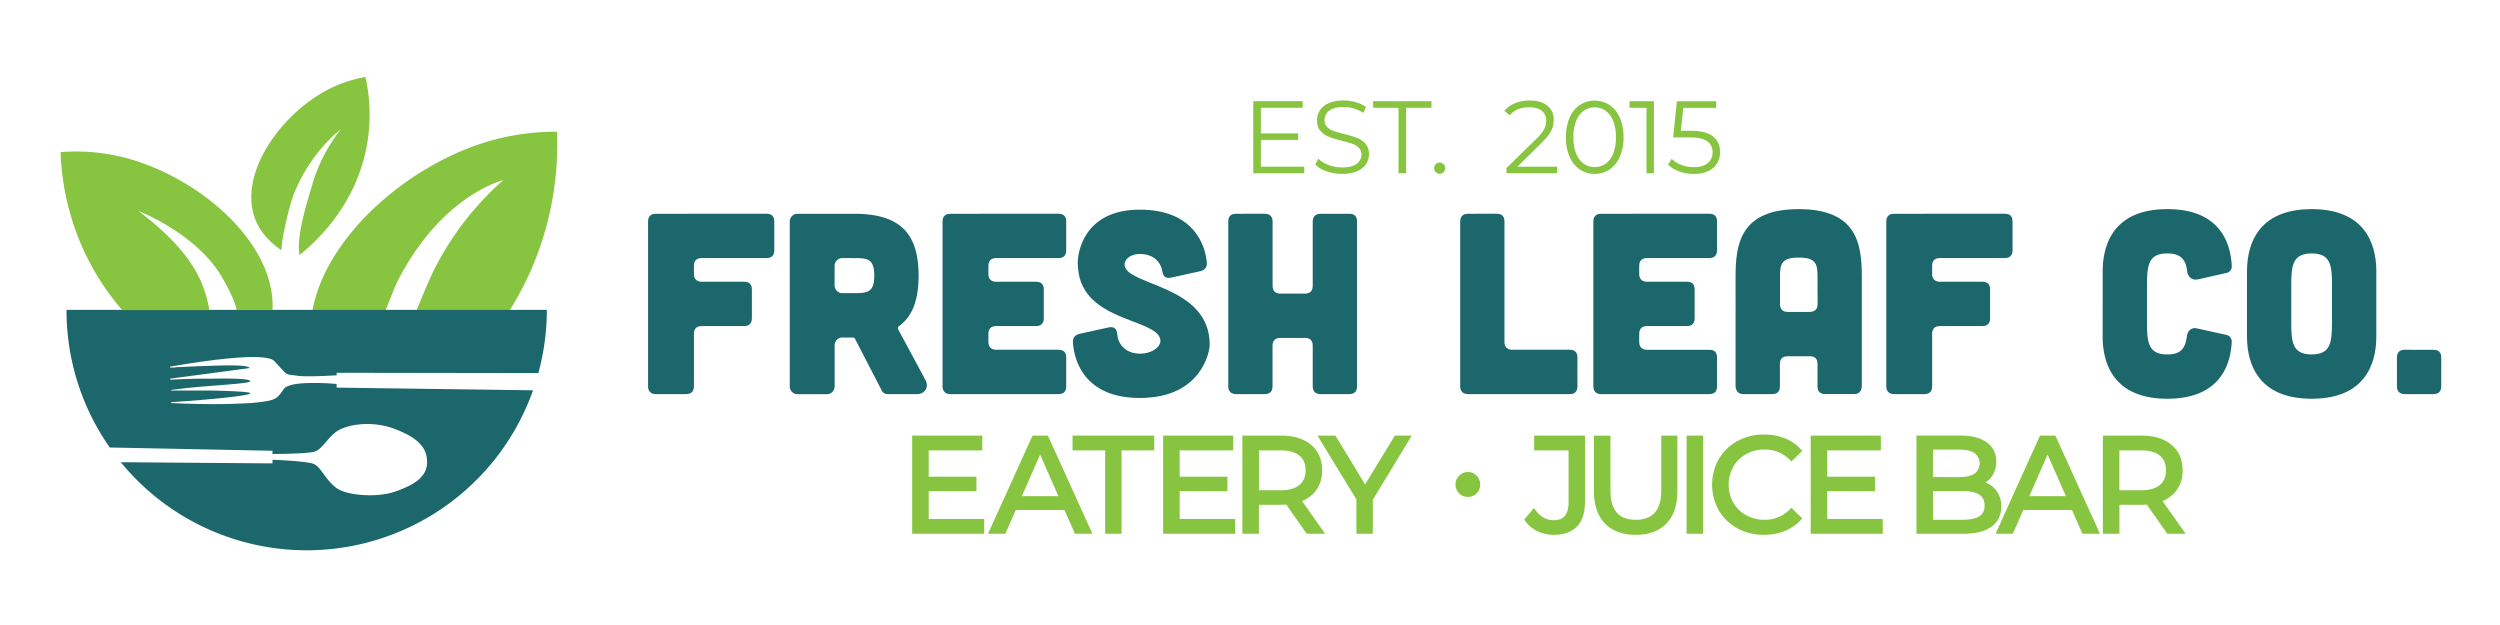<svg id="Layer_1" data-name="Layer 1" xmlns="http://www.w3.org/2000/svg" viewBox="0 0 2000 500"><defs><style>.cls-1{fill:#87c540;}.cls-2{fill:#1c676c;}</style></defs><path class="cls-1" d="M292.35,61.56a104.8,104.8,0,0,0-31.66,11C222.52,93.34,190.07,141,204.54,176.28c3.71,9,10.78,17.24,20.6,23.94.07-9.3,6.45-36.28,9.86-44.83,13.82-34.73,37.51-51.74,37.51-51.74a130.36,130.36,0,0,0-23,45.08c-2.19,7.81-11.84,37-10.28,52.22.11,1,.24,2.08.39,3.13,18.34-14.8,46.11-43.86,54-88.46A138.6,138.6,0,0,0,292.35,61.56Z"/><path class="cls-1" d="M308.63,248.11c4.13-10.62,7.45-19.29,9.52-23.34,35.33-69,84.41-80.64,84.41-80.64a238.38,238.38,0,0,0-56.16,73.44c-2.14,4.39-7.19,16-13.08,30.54h74.5a248.35,248.35,0,0,0,22.3-45.17,253.46,253.46,0,0,0,15.53-97.56,191.93,191.93,0,0,0-60.53,9.41c-62.76,20.6-124.47,76-135.11,133.32Z"/><path class="cls-2" d="M269.29,310.09v-2.92a199.17,199.17,0,0,0-26-.61l-.87.06-.75.05-.81.07-.83.08-.71.07-1.39.16-.57.08-.9.14-.59.09-.89.17-.49.09-1.25.29L233,308l-.9.25-.41.13-.76.27-.34.13c-.34.13-.67.27-1,.42l-.13.07c-.25.13-.5.27-.73.42l-.24.16a4.15,4.15,0,0,0-.52.39l-.2.16a5.24,5.24,0,0,0-.56.6c-.22.29-.44.57-.64.85-.06.07-.11.15-.16.22l-.49.67-.09.13-.62.89c-.13.17-.25.35-.37.52l-.17.23c-.17.23-.33.46-.5.68v0q-.24.32-.48.6c-.05.06-.09.12-.14.17s-.28.33-.42.48l-.12.13c-.17.19-.36.37-.55.55l-.13.12-.49.42-.18.14c-.21.17-.44.33-.68.49h0c-.23.16-.48.3-.74.45l-.22.11c-.23.13-.48.25-.73.36l-.17.08c-.31.14-.65.27-1,.4l-.22.08-.94.3-.29.09c-.82.24-1.74.47-2.77.68l-.16,0h0a134,134,0,0,1-17.53,1.82c-9.92.56-20.62.69-30.24.61h0c-9.86-.07-18.58-.37-24.15-.65h-.2l-1-.06-.34,0-.78,0-.35,0-.71,0h-.27l-.83-.06c-.52,0-.46-.86.06-.89l1-.07.45,0,.68,0,.64,0,.79-.06.62-.05,1-.07.58-.05,1.47-.11h.21l1.79-.14.25,0,1.82-.14.37,0,7.06-.57.64-.05,1.85-.16.77-.06,1.76-.15.95-.09,1.54-.13,1.17-.1,1.38-.13,1.27-.11c16.29-1.49,32.81-3.35,32.82-4.81,0-1.07-15.14-1.82-31.46-2.13l-1,0-1.63,0h-.8l-2.44,0h-.24l-2.31,0h-.37l-2.14,0h-5.31l-7,0H145l-1.66,0h-.53l-1.49,0h-.52l-1.38,0-.52,0-1.71.05c-.24,0-.3-.56,0-.61.56-.07,1.14-.09,1.73-.19l.87-.09c.41-.06.54-.05,1-.11.25,0,.7-.08,1-.11l1-.13.8-.1,1.28-.17.83-.1,1.48-.18.67-.08c1.48-.17,3-.33,4.57-.49l.72-.07,1.67-.17.81-.07,1.65-.16.84-.07,1.64-.15.82-.07,2-.18.37,0,7-.57h0c15.86-1.27,30.23-2.27,30.23-3.61,0-2.1-14.84-2.37-30.74-2.06l-1.31,0-1.26,0-1.27,0-1.29,0-1.25,0-1.36,0-1.16,0-1.43,0-1.07,0-1.53.05-1,0-2.36.09-.69,0-1.73.06-.64,0-1.76.07-.47,0-1.78.08h-.43l-1.9.09h-.07l-7.27.35c-.19,0-.26-.2-.33-.48,0-.09,0-.19-.08-.3l33-4.39h0l30.6-4.08c-.1-2.54-16.5-2.4-33.2-1.76l-1.41.05-1,0-1.49.06-.7,0c-6.55.27-12.92.6-18.13.83l-.68,0-1.18.06-.72,0L140,294l-.67,0-1,0-.54,0-1.45,0a.36.36,0,0,1-.07-.72l1.5-.27.45-.07,1.6-.28.17,0,1.84-.31.65-.11,1.57-.26.56-.1,2.08-.33.79-.13,1.61-.26.84-.13,2.25-.35.92-.14,1.69-.26,1-.15,2.43-.36.91-.13,1.86-.27,1.05-.15,2.54-.35h0c18.36-2.48,39.47-4.47,49.61-2.33h.05c.47.1.9.22,1.32.33l.37.1c.41.12.78.27,1.13.41.1,0,.22.07.32.12a7.55,7.55,0,0,1,.9.47l.27.15a4.68,4.68,0,0,1,.88.73c12,12.82,7.86,10.17,19.69,11.9l.81.11.27,0,.66.06.33,0,.71.05.34,0,.87,0c8.85.33,24.31-.62,26.23-.75v-2l161.34.26a192.23,192.23,0,0,0,6.78-50.59H53.21A191.19,191.19,0,0,0,87.81,358L218,360.61v2.58c6.24,0,28.74-.3,33.75-1.93,5.84-1.89,9.48-9.77,16.66-15.43,8.22-6.48,29-9.54,46.91-2.85,19.44,7.28,26,15.25,26.35,26,.35,12.38-10,18.8-25.26,24.19s-38.91,3-46.74-2.41c-8.9-6.17-12.7-16.74-18.22-19.4-4.75-2.28-27.2-3.3-33.43-3.54v2.89l-121.38-.93a192.13,192.13,0,0,0,329.79-57.54Z"/><path class="cls-1" d="M97.79,248.11h69.77A103.11,103.11,0,0,0,160.71,225c-10.16-22.68-29.28-40.39-49.9-56.23,0,0,48,18.66,67.75,54.62,2.13,3.87,9.32,16.61,10.78,24.68H218C220.72,194,158.57,140.77,98.09,125.7a156,156,0,0,0-49.64-4,205.89,205.89,0,0,0,18.37,78.21A202.41,202.41,0,0,0,97.79,248.11Z"/><path class="cls-2" d="M613.26,171q6.18,0,6.18,6.18v23.08c0,3.92-2.06,6.18-6.18,6.18H561.32c-3.91,0-6.18,2.07-6.18,6.19v6.59c0,3.92,2.27,6.18,6.18,6.18h34q6.18,0,6.18,6.19v23.08c0,3.92-2.06,6.18-6.18,6.18h-34c-3.91,0-6.18,2.06-6.18,6.18V309.1c0,3.91-2.06,6.18-6.18,6.18H524.64c-3.92,0-6.19-2.27-6.19-6.18V177.2c0-4.12,2.27-6.18,6.19-6.18Z"/><path class="cls-2" d="M740.43,304.15c2.89,5.36-.41,11.13-6.8,11.13h-23.5a5,5,0,0,1-4.74-2.88L684,271a2.09,2.09,0,0,0-1.65-1h-8.24a6.17,6.17,0,0,0-6.39,6.39v32.56a6.17,6.17,0,0,1-6.39,6.39H638.21a6.17,6.17,0,0,1-6.39-6.39V177.41a6.17,6.17,0,0,1,6.39-6.39h45.13c36.69,0,51.53,15.66,51.53,49.46,0,19.16-4.74,32.56-15.67,40.39a2.19,2.19,0,0,0-.62,2.68Zm-66.36-97.69a6.17,6.17,0,0,0-6.39,6.39v15.26a6.17,6.17,0,0,0,6.39,6.38h10.51c9.89,0,14.84-1.24,14.84-14s-4.95-14-14.84-14Z"/><path class="cls-2" d="M846.79,171q6.18,0,6.18,6.18v23.08c0,3.92-2.06,6.18-6.18,6.18H796.91c-3.92,0-6.19,2.07-6.19,6.19v6.59c0,3.92,2.27,6.18,6.19,6.18h31.94q6.18,0,6.18,6.19v23.08c0,3.92-2.06,6.18-6.18,6.18H796.91c-3.92,0-6.19,2.06-6.19,6.18v6.6c0,3.91,2.27,6.18,6.19,6.18h49.88q6.18,0,6.18,6.19V309.1q0,6.18-6.18,6.18H760.22c-3.91,0-6.18-2.27-6.18-6.18V177.2c0-4.12,2.27-6.18,6.18-6.18Z"/><path class="cls-2" d="M936.65,222.13c-4.12.82-6.18-1-6.8-5.15-1.44-8.45-8.24-13.82-17.93-13.82-8,0-13,4.75-12.16,9.49,2.89,16.07,68,15.66,68,63.06,0,6.18-7,42.66-55.85,42.66-43.28,0-52.55-28.44-53.59-44.51-.2-3.71,1.66-6,5.37-6.81L887,261.9c4.12-.82,6.39,1,6.8,5.36.83,9.89,8.45,15.67,18.14,15.67,10.1,0,17.52-6,16.28-11.55-3.92-17.52-66-13.6-66-61-.2-6.18,3.51-42.66,49.67-42.66,42.46,0,52.35,27.62,53.59,42.45.2,3.71-1.65,6-5.36,6.81Z"/><path class="cls-2" d="M1011.89,171c3.91,0,6.18,2.26,6.18,6.18v51.52c0,3.92,2.27,6.19,6.18,6.19H1044c4.12,0,6.18-2.27,6.18-6.19V177.2c0-3.92,2.27-6.18,6.19-6.18h23.08q6.18,0,6.18,6.18V309.1c0,3.91-2.06,6.18-6.18,6.18h-23.08c-3.92,0-6.19-2.27-6.19-6.18V276.54q0-6.19-6.18-6.19h-19.79c-3.91,0-6.18,2.06-6.18,6.19V309.1c0,3.91-2.06,6.18-6.18,6.18H988.81c-3.92,0-6.19-2.27-6.19-6.18V177.2q0-6.18,6.19-6.18Z"/><path class="cls-2" d="M1197.39,171q6.18,0,6.18,6.18v96.45c0,3.91,2.27,6.18,6.18,6.18h46q6.19,0,6.19,6.19V309.1q0,6.18-6.19,6.18h-81.4c-3.92,0-6.19-2.27-6.19-6.18V177.2c0-4.12,2.27-6.18,6.19-6.18Z"/><path class="cls-2" d="M1367.43,171q6.18,0,6.18,6.18v23.08c0,3.92-2.06,6.18-6.18,6.18h-49.88c-3.91,0-6.18,2.07-6.18,6.19v6.59c0,3.92,2.27,6.18,6.18,6.18h32q6.18,0,6.18,6.19v23.08c0,3.92-2.06,6.18-6.18,6.18h-32c-3.91,0-6.18,2.06-6.18,6.18v6.6c0,3.91,2.27,6.18,6.18,6.18h49.88q6.18,0,6.18,6.19V309.1q0,6.18-6.18,6.18h-86.56c-3.92,0-6.18-2.27-6.18-6.18V177.2c0-4.12,2.26-6.18,6.18-6.18Z"/><path class="cls-2" d="M1489.45,308.27c0,4.54-2.06,7-6.18,7h-23.09c-3.91,0-6.18-2.06-6.18-6.18V291.17q0-6.18-6.18-6.18h-17.73c-3.91,0-6.18,2.06-6.18,6.18V309.1q0,6.18-6.18,6.18h-23.08c-3.92,0-6.19-2.47-6.19-7V220.89c0-26,4.13-53.59,50.5-53.59s50.49,27.62,50.49,53.59ZM1454,220.89c0-9.89-1.44-14.84-15-14.84s-15,4.95-15,14.84v22.47c0,3.91,2.27,6.18,6.18,6.18h17.73c4.12-.21,6.18-2.27,6.18-6.39Z"/><path class="cls-2" d="M1603.84,171q6.2,0,6.19,6.18v23.08c0,3.92-2.06,6.18-6.19,6.18H1551.9c-3.91,0-6.18,2.07-6.18,6.19v6.59c0,3.92,2.27,6.18,6.18,6.18h34q6.18,0,6.19,6.19v23.08c0,3.92-2.07,6.18-6.19,6.18h-34c-3.91,0-6.18,2.06-6.18,6.18V309.1c0,3.91-2.06,6.18-6.18,6.18h-24.32c-3.91,0-6.18-2.27-6.18-6.18V177.2c0-4.12,2.27-6.18,6.18-6.18Z"/><path class="cls-2" d="M1682.17,217.39c0-13.6,2.89-50.09,51.73-50.09,43.9,0,50.7,29.48,51.52,45.35a5.4,5.4,0,0,1-4.53,5.77L1758,223.57c-4.33.82-7.63-2.06-8.25-6.39-1-9.07-4.74-14.43-15.87-14.43-15.25,0-16.28,9.69-16.28,25.56V258c0,15.87,1,25.55,16.28,25.55,11.34,0,14.43-5.36,15.67-14.84.61-4.33,3.91-7,8-6l23.29,5.15a5.47,5.47,0,0,1,4.53,6c-.82,15.66-7.62,45.13-51.52,45.13-48.84,0-51.73-36.48-51.73-50.08Z"/><path class="cls-2" d="M1901.06,268.91c0,13.6-2.89,50.08-51.73,50.08s-51.73-36.48-51.73-50.08V217.39c0-13.6,2.88-50.09,51.73-50.09s51.73,36.49,51.73,50.09Zm-35.45-40.6c0-15.87-1-25.56-16.28-25.56S1833,212.44,1833,228.31V258c0,15.87,1,25.55,16.29,25.55s16.28-9.68,16.28-25.55Z"/><path class="cls-2" d="M1946.82,279.83q6.18,0,6.18,6.19V309.1c0,3.91-2.06,6.18-6.18,6.18h-23.09c-3.91,0-6.18-2.27-6.18-6.18V286c0-4.13,2.27-6.19,6.18-6.19Z"/><path class="cls-1" d="M1167.31,394.71a9.67,9.67,0,0,1-2.88-7.19,9.44,9.44,0,0,1,2.93-7,9.59,9.59,0,0,1,7-2.89,9.42,9.42,0,0,1,6.91,2.89,9.55,9.55,0,0,1,2.88,7,9.67,9.67,0,0,1-2.88,7.19,9.55,9.55,0,0,1-6.91,2.82A9.66,9.66,0,0,1,1167.31,394.71Z"/><polygon class="cls-1" points="742.97 392.95 781.16 392.95 781.16 381.34 742.97 381.34 742.97 360.31 785.84 360.31 785.84 348.48 729.73 348.48 729.73 427 787.36 427 787.36 415.18 742.97 415.18 742.97 392.95"/><path class="cls-1" d="M826,348.48,790.45,427h13.8l8.38-19h38.93l8.38,19h14L838.3,348.48Zm20.72,48.42H817.48l14.62-33.22Z"/><polygon class="cls-1" points="858.03 360.31 884.14 360.31 884.14 427 897.27 427 897.27 360.31 923.39 360.31 923.39 348.48 858.03 348.48 858.03 360.31"/><polygon class="cls-1" points="943.75 392.95 981.94 392.95 981.94 381.34 943.75 381.34 943.75 360.31 986.62 360.31 986.62 348.48 930.51 348.48 930.51 427 988.14 427 988.14 415.18 943.75 415.18 943.75 392.95"/><path class="cls-1" d="M1053.15,391.9a26.75,26.75,0,0,0,4.57-15.69c0-8.6-3-15.45-8.91-20.38s-13.94-7.35-24-7.35H993.88V427h13.25V403.83h17.64q1.57,0,4.2-.18l16.4,23.35h14.76l-18.5-26.18A25.38,25.38,0,0,0,1053.15,391.9Zm-8.67-15.69c0,5.19-1.64,9.05-5,11.82s-8.45,4.19-15,4.19h-17.31V360.31h17.31c6.58,0,11.64,1.39,15,4.14S1044.48,371,1044.48,376.21Z"/><polygon class="cls-1" points="1092.08 387.54 1068.36 348.48 1053.95 348.48 1085.13 399.61 1085.13 427 1098.26 427 1098.26 399.82 1129.42 348.48 1115.89 348.48 1092.08 387.54"/><path class="cls-1" d="M1227.33,360.31h27.53v41.57c0,4.77-1,8.39-3,10.78s-4.89,3.49-8.84,3.49c-6,0-10.91-2.78-14.92-8.52l-.87-1.25-7.89,9.24.51.75a25.45,25.45,0,0,0,9.92,8.5,29.84,29.84,0,0,0,13.25,3c8.14,0,14.41-2.26,18.65-6.73S1268,410,1268,401.34V348.48h-40.66Z"/><path class="cls-1" d="M1329,392.53c0,7.92-1.76,13.86-5.24,17.64s-8.53,5.66-15.13,5.66c-13.62,0-20.25-7.62-20.25-23.3v-44h-13.24V393c0,11.15,3,19.84,8.82,25.84s14.13,9.06,24.57,9.06,18.7-3,24.56-9,8.82-14.68,8.82-25.9V348.48H1329Z"/><rect class="cls-1" x="1349.28" y="348.48" width="13.24" height="78.52"/><path class="cls-1" d="M1396.91,363.31a30,30,0,0,1,14.76-3.66,27.35,27.35,0,0,1,20.58,8.67l.83.86,8.73-8.47-.75-.85a34.66,34.66,0,0,0-13.06-9.17,44.36,44.36,0,0,0-16.76-3.08,43.75,43.75,0,0,0-21.24,5.2,38.59,38.59,0,0,0-14.92,14.36,41.95,41.95,0,0,0,0,41.14,38.63,38.63,0,0,0,14.86,14.36,43.47,43.47,0,0,0,21.19,5.2,44.18,44.18,0,0,0,16.82-3.13,35,35,0,0,0,13.11-9.23l.75-.84-8.73-8.48-.83.87a27.4,27.4,0,0,1-20.58,8.77,30,30,0,0,1-14.76-3.66,26.55,26.55,0,0,1-10.27-10.06,29.68,29.68,0,0,1,0-28.74A26.49,26.49,0,0,1,1396.91,363.31Z"/><polygon class="cls-1" points="1461.8 392.95 1499.98 392.95 1499.98 381.34 1461.8 381.34 1461.8 360.31 1504.66 360.31 1504.66 348.48 1448.56 348.48 1448.56 427 1506.19 427 1506.19 415.18 1461.8 415.18 1461.8 392.95"/><path class="cls-1" d="M1601,405.26a20.46,20.46,0,0,0-4.06-13,20.07,20.07,0,0,0-8.52-6.25,19.15,19.15,0,0,0,5.59-5.71,20,20,0,0,0,3-11,18.15,18.15,0,0,0-7.6-15.42c-4.94-3.62-12-5.45-20.89-5.45h-35.34V427h37.52c9.71,0,17.24-1.86,22.39-5.55S1601,412.23,1601,405.26Zm-13.35-.87c0,4-1.35,6.77-4.14,8.58s-7.38,2.86-13.29,2.86H1546.4v-23h23.84C1582,392.84,1587.67,396.61,1587.67,404.39Zm-41.27-22.72v-22h21.13c5.31,0,9.42,1,12.22,2.89a10.23,10.23,0,0,1,0,16.23c-2.8,1.92-6.91,2.9-12.22,2.9Z"/><path class="cls-1" d="M1632,348.48,1596.47,427h13.81l8.38-19h38.93l8.38,19h14l-35.67-78.52Zm20.71,48.42h-29.24l14.62-33.22Z"/><path class="cls-1" d="M1730,400.82a25.33,25.33,0,0,0,11.52-8.92,26.68,26.68,0,0,0,4.57-15.69c0-8.6-3-15.46-8.91-20.38s-13.94-7.35-24-7.35H1682.3V427h13.24V403.83h17.64c1,0,2.45-.06,4.21-.18L1733.78,427h14.76Zm-34.5-40.51h17.31c6.59,0,11.65,1.39,15,4.14s5,6.57,5,11.76-1.64,9.05-5,11.82-8.44,4.19-15,4.19h-17.31Z"/><path class="cls-1" d="M1043.4,133.35v5.28h-40.79V80.94h39.55v5.28h-33.45v20.52h29.83v5.19h-29.83v21.42Z"/><path class="cls-1" d="M1061.32,137.06a22.46,22.46,0,0,1-9.1-5.44l2.39-4.69a22.89,22.89,0,0,0,8.32,5.06,30.2,30.2,0,0,0,10.71,1.94q7.75,0,11.62-2.84a8.79,8.79,0,0,0,3.88-7.38,7.34,7.34,0,0,0-2.11-5.52,14.13,14.13,0,0,0-5.15-3.17,84,84,0,0,0-8.48-2.43,89.18,89.18,0,0,1-10.39-3.18,16.94,16.94,0,0,1-6.63-4.65q-2.76-3.14-2.76-8.49a14.37,14.37,0,0,1,2.31-8,15.79,15.79,0,0,1,7.08-5.73,29,29,0,0,1,11.87-2.14,34.77,34.77,0,0,1,9.68,1.36,27.77,27.77,0,0,1,8.2,3.75l-2.06,4.86a28.66,28.66,0,0,0-7.74-3.59,29.18,29.18,0,0,0-8.08-1.19q-7.59,0-11.41,2.92a9.09,9.09,0,0,0-3.84,7.55,7.53,7.53,0,0,0,2.11,5.56,13.69,13.69,0,0,0,5.27,3.21c2.11.74,5,1.55,8.53,2.43a88.25,88.25,0,0,1,10.26,3.09,16.85,16.85,0,0,1,6.63,4.62,12.23,12.23,0,0,1,2.72,8.36,14.2,14.2,0,0,1-2.35,8,15.81,15.81,0,0,1-7.21,5.68,30.12,30.12,0,0,1-11.95,2.1A36.92,36.92,0,0,1,1061.32,137.06Z"/><path class="cls-1" d="M1118.8,86.22h-20.27V80.94h46.64v5.28H1124.9v52.41h-6.1Z"/><path class="cls-1" d="M1148.59,137.72a4.44,4.44,0,0,1-1.27-3.21,4.29,4.29,0,0,1,1.27-3.17,4.17,4.17,0,0,1,3.09-1.28,4.31,4.31,0,0,1,3.13,1.28,4.22,4.22,0,0,1,1.32,3.17,4.37,4.37,0,0,1-1.32,3.21,4.27,4.27,0,0,1-3.13,1.32A4.14,4.14,0,0,1,1148.59,137.72Z"/><path class="cls-1" d="M1245.66,133.35v5.28H1205.2v-4.2l24-23.49a31.17,31.17,0,0,0,6.14-7.71,14.67,14.67,0,0,0,1.6-6.55,9.69,9.69,0,0,0-3.5-8q-3.51-2.85-10-2.84-10.14,0-15.74,6.43l-4.2-3.63a22.09,22.09,0,0,1,8.61-6.1,30.9,30.9,0,0,1,11.82-2.14q8.82,0,14,4.16A13.88,13.88,0,0,1,1243,96a19.53,19.53,0,0,1-2,8.57q-2,4.13-7.5,9.48l-19.61,19.28Z"/><path class="cls-1" d="M1263.83,135.58a23.22,23.22,0,0,1-8.16-10.18,38.44,38.44,0,0,1-2.93-15.61,38.46,38.46,0,0,1,2.93-15.62A23.22,23.22,0,0,1,1263.83,84a21.79,21.79,0,0,1,23.81,0,23.44,23.44,0,0,1,8.2,10.18,38,38,0,0,1,3,15.62,37.94,37.94,0,0,1-3,15.61,23.44,23.44,0,0,1-8.2,10.18,21.79,21.79,0,0,1-23.81,0Zm20.76-4.7a18.06,18.06,0,0,0,6-8.16,34.79,34.79,0,0,0,2.14-12.93,34.81,34.81,0,0,0-2.14-12.94,18.12,18.12,0,0,0-6-8.16,15.4,15.4,0,0,0-17.71,0,18.12,18.12,0,0,0-6,8.16,34.81,34.81,0,0,0-2.14,12.94,34.79,34.79,0,0,0,2.14,12.93,18.06,18.06,0,0,0,6,8.16,15.4,15.4,0,0,0,17.71,0Z"/><path class="cls-1" d="M1323.12,80.94v57.69h-5.93V86.22h-13.6V80.94Z"/><path class="cls-1" d="M1370.3,109.08q5.71,4.5,5.72,12.57a17.34,17.34,0,0,1-2.34,9,16.07,16.07,0,0,1-7,6.22,26.44,26.44,0,0,1-11.54,2.26,34,34,0,0,1-11.74-2,23.91,23.91,0,0,1-8.94-5.39l2.88-4.7a21.39,21.39,0,0,0,7.58,4.82,27.52,27.52,0,0,0,10.14,1.85q7.17,0,11.08-3.21a10.53,10.53,0,0,0,3.92-8.57q0-5.94-4.41-9t-14.87-3h-12.28l3-28.93H1373v5.28h-26.36l-2,18.37H1352Q1364.57,104.59,1370.3,109.08Z"/></svg>